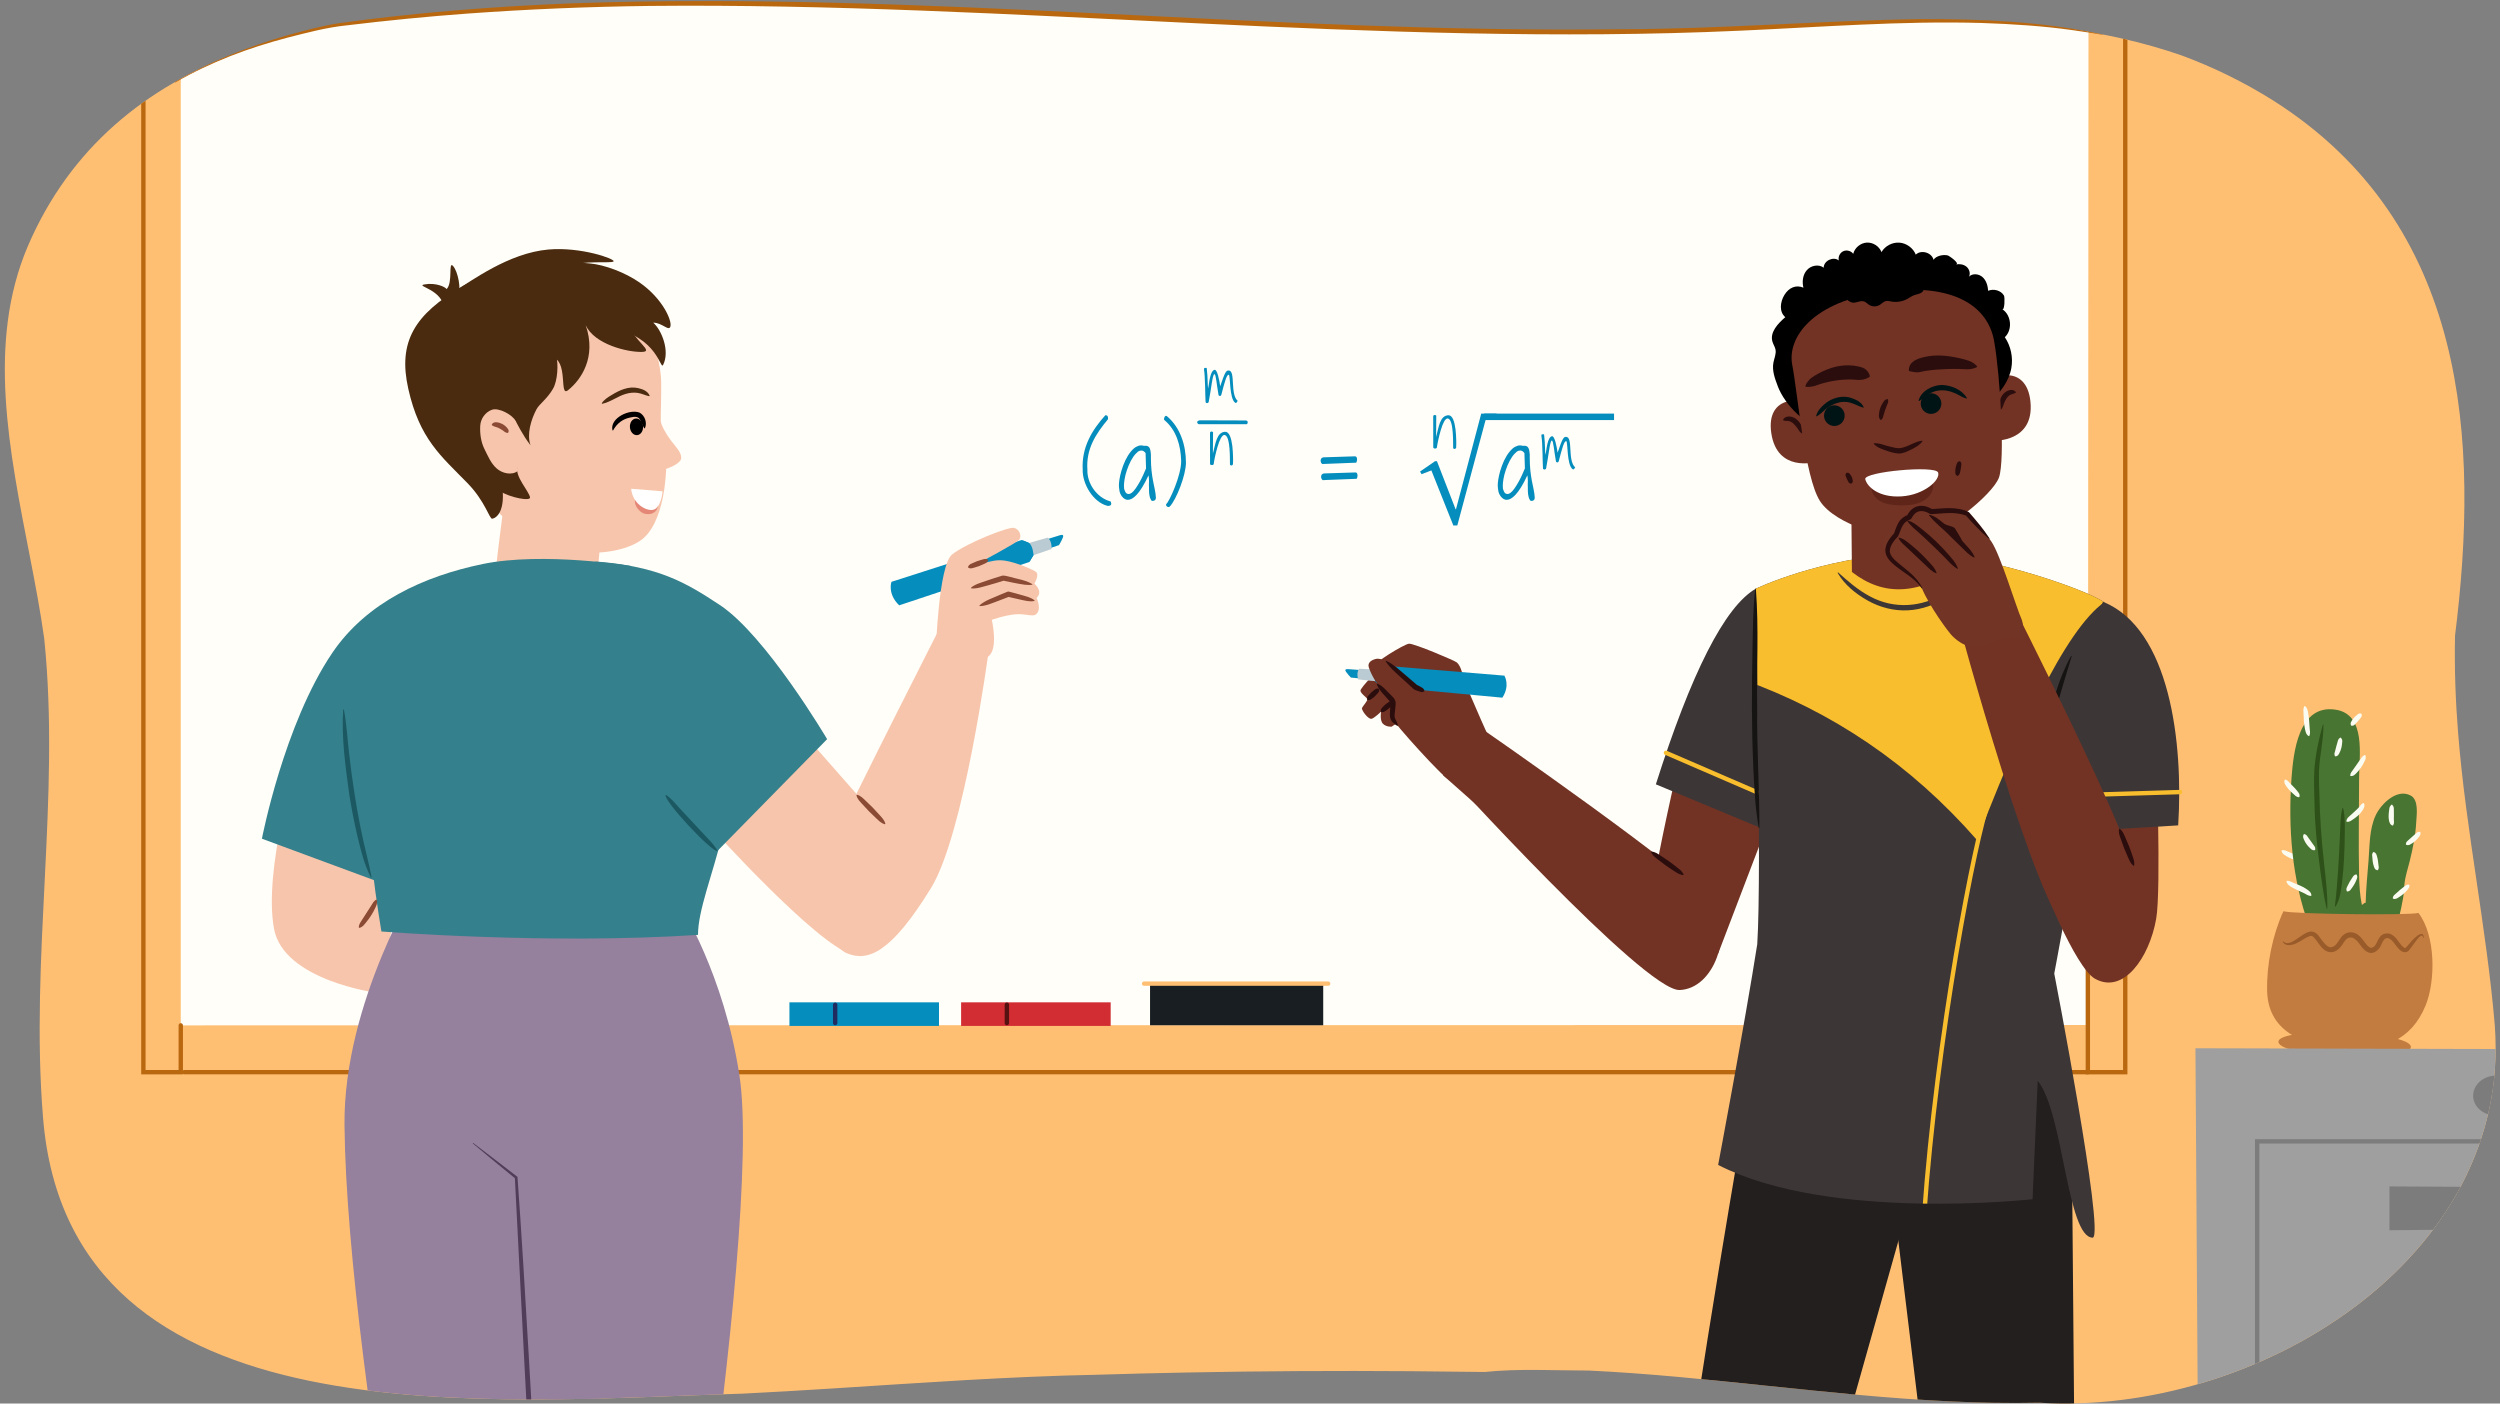 <?xml version="1.0" encoding="UTF-8"?><svg xmlns="http://www.w3.org/2000/svg" width="1140" height="640" xmlns:xlink="http://www.w3.org/1999/xlink" viewBox="0 0 1140 640"><rect x="0" y="0" width="1140" height="640" fill="#808080" stroke="none"/><defs><clipPath id="b"><path d="m718.36,14.49c20.18-.02,40.36-.32,60.53-.96,72.25-2.3,146.11-12.43,216,11.77,14.15,5.24,28.06,11.97,41.72,20.55,89,56.42,94,155.41,82.87,244.08-.3,14.96.24,29.82,1.44,44.63,3.57,44.44,12.95,88.42,16.7,132.97,8,106.91-109,178.18-207.72,172.1-13.89.3-27.68.02-41.42-.64-54.96-2.63-109.19-11.39-163.85-14.02-16,0-32-.99-47.6.65-11.33-.15-22.67-.28-34-.36-34-.25-68.01-.06-102.01.6-13.6.26-27.2.6-40.79,1.02-40.42.78-80.76,3.74-121.1,6.29-13.44.85-26.89,1.65-40.33,2.32-114.17,3.29-307.17,23.01-319.17-125.84-6-72.95,8-145.89.53-218.52-1.71-12.26-4.05-24.54-6.43-36.81-9.54-49.06-19.76-97.91-1.09-141.94,19.5-45.47,54.19-72.64,96.03-88.48,13.95-5.28,28.69-9.3,43.91-12.38C267.4-3.94,383.19,1.61,498.75,7.21c16.51.81,33.01,1.64,49.51,2.45,56.65,2.79,113.37,4.9,170.09,4.84Z" fill="none" stroke-width="0"/></clipPath><clipPath id="c"><path d="m800.54,268.5s2.9,128.52.77,162.04c-5.61,35.84-17.84,100.67-17.84,100.67,50.8,26.06,143.38,15.62,143.38,15.62l2.34-53.97c11.69,14.03,13.35,71.74,25.16,71.52,5.36-2-17.61-120.45-17.61-120.45,0,0,31.05-163.07,22.57-169.38-7.87-5.86-59.42-23.77-89.28-22.31-39.85,1.95-69.49,16.25-69.49,16.25Z" fill="#3d3636" stroke-width="0"/></clipPath><clipPath id="e"><path d="m1879.26,14.49c20.18-.02,40.36-.32,60.53-.96,72.25-2.3,146.11-12.43,216,11.77,14.15,5.24,28.06,11.97,41.72,20.55,89,56.42,94,155.41,82.87,244.08-.3,14.96.24,29.82,1.44,44.63,3.57,44.44,12.95,88.42,16.7,132.97,8,106.91-109,178.18-207.72,172.1-13.89.3-27.68.02-41.42-.64-54.96-2.63-109.19-11.39-163.85-14.02-16,0-32-.99-47.6.65-11.33-.15-22.67-.28-34-.36-34-.25-68.01-.06-102.01.6-13.6.26-27.2.6-40.79,1.02-40.42.78-80.76,3.74-121.1,6.29-13.44.85-26.89,1.65-40.33,2.32-114.17,3.29-307.17,23.01-319.17-125.84-6-72.95,8-145.89.53-218.52-1.71-12.26-4.05-24.54-6.43-36.81-9.54-49.06-19.76-97.91-1.09-141.94,19.5-45.47,54.19-72.64,96.03-88.48,13.95-5.28,28.69-9.3,43.91-12.38,114.84-15.46,230.63-9.92,346.19-4.32,16.51.81,33.01,1.64,49.51,2.45,56.65,2.79,113.37,4.9,170.09,4.84Z" fill="none" stroke-width="0"/></clipPath><clipPath id="g"><path d="m3454.43,565.57c-2.39,8.04-6.25,15.67-12.31,22.52-19.27,21.77-62.64,31.7-100.98,32.64-86.71,2.12-173.39,1.32-260.11,4.26-40.74,1.39-81.64,3.13-122.18,6.36-37.97,3.03-78.67,6.93-114.43-2.9-35.21-9.69-40.35-29.13-50.49-51.91-12.33-27.7.58-51.36,15.75-105.46,15.17-54.1,45.42-90.66-.8-257.88-23.78-73.45-46.68-92.53-5.62-155.08,40.63-61.89,137.67-64.26,218.64-49.52,69.82,12.71,156.31,23.64,257.19,28.35,157.08,7.32,160.84,140.84,162.63,207.36,1.94,72.26,9.68,183.72,13.78,255.79,1.15,19.8,5.29,44.07-1.07,65.48Z" fill="none" stroke-width="0"/></clipPath></defs><g id="a"><g clip-path="url(#b)"><path d="m-79.47,270.22c0,233.29-2.73,484.27,383.75,431.76,357.78-48.61,869.77,92.15,949.76-255.54C1369.86-57.02,897.2-104.35,505.74-141.66-28.96-192.62-79.47,36.94-79.47,270.22Z" fill="#ffbf73" stroke-width="0"/><polygon points="952.06 467.4 82.43 467.57 82.43 -138.47 952.44 -138.47 952.06 467.4" fill="#fffef8" stroke-width="0"/><rect x="524.42" y="448.39" width="78.97" height="19.14" fill="#191e23" stroke-width="0"/><line x1="521.72" y1="448.54" x2="605.62" y2="448.54" fill="none" stroke="#ffbf73" stroke-linecap="round" stroke-miterlimit="10" stroke-width="2"/><rect x="438.27" y="457.07" width="68.2" height="10.77" fill="#d12d32" stroke-width="0"/><line x1="459.13" y1="458.15" x2="459.13" y2="466.5" fill="none" stroke="#561111" stroke-linecap="round" stroke-miterlimit="10" stroke-width="2"/><rect x="359.98" y="457.07" width="68.2" height="10.77" fill="#058dbd" stroke-width="0"/><line x1="380.84" y1="458.18" x2="380.84" y2="466.5" fill="none" stroke="#202c60" stroke-linecap="round" stroke-miterlimit="10" stroke-width="2"/><line x1="84.05" y1="488.91" x2="952.06" y2="488.91" fill="none" stroke="#ba680f" stroke-linecap="round" stroke-miterlimit="10" stroke-width="2"/><polyline points="952.06 -99.48 969.11 -99.48 969.11 488.92 952.06 488.92 952.06 302.26" fill="none" stroke="#ba680f" stroke-linecap="round" stroke-miterlimit="10" stroke-width="2"/><polyline points="82.43 467.57 82.43 488.92 65.38 488.92 65.38 -99.48 82.43 -99.48" fill="none" stroke="#ba680f" stroke-linecap="round" stroke-miterlimit="10" stroke-width="2"/><path d="m1050.61,392.68c-1.24.56-2.03.09-2.95-.15-1.84-.52-3.64-1.23-5.29-2.27-.82-.52-1.76-1-1.98-2.32l.18-.23c1.28-.18,1.95.3,2.8.65,1.52.61,3.6,1.42,5.07,2.15.83.43,1.79.63,2.29,1.9l-.11.27h0Z" fill="#fafcf2" stroke-width="0"/><path d="m1078.74,411.68c.16-6.39.79-12.84,1.31-19.21.56-6.85.29-14.46,3.34-20.85,2.43-5.07,9.64-12.25,15.9-8.85,3.77,2.05,2.69,8.77,2.5,12.29-.32,5.94-1.51,11.68-2.91,17.44-.88,3.61-2.08,6.99-2.45,10.68-.22,2.16-.25,4.39-.65,6.52-.51,2.75-1.07,5.84-1.88,8.53-1.74,5.78-10.75,3.64-15.7,3.64-8.18,0-17.22-1-25.27.29-7.81-21.06-9.61-44.88-8-67.28.84-11.67,3.14-33.88,20.12-31.27,14.05,2.16,10.71,21.19,10.7,31.07-.02,14.82-.31,29.64-.01,44.46.09,4.64.38,9.08,1.29,13.52.72-.46,1.3-1.21,1.71-.98Z" fill="#497532" stroke-width="0"/><path d="m1038.98,475.15c.5,7.21,60.38,9.44,60.38,2.24s-60.88-9.44-60.38-2.24Z" fill="#c37c3f" stroke-width="0"/><path d="m1041.24,415.52c-4.95,10.71-7.75,24.48-7.43,36.45.52,19.54,18.27,25.16,35.11,26.14,17.55,1.03,30.51-3.38,37.16-19.62,4.55-11.1,4.69-31.84-3.27-42.2-3.72,1.18-57,.59-61.57-.77Z" fill="#c37c3f" stroke-width="0"/><path d="m1041.09,429.23c1.28,1.29,2.98.84,4.41.08,4.09-2.11,8.4-7.82,12.29-1.93,1.18,1.54,3.1,4.55,4.96,4.57,2.39-.11,3.39-2.68,4.73-4.45.84-1.25,2.52-2.36,4.19-2.36,1.64-.16,3.4.75,4.4,1.83,1.89,1.71,2.83,4.31,4.91,5.23,2.39,0,2.8-2.95,4.03-4.63,1.19-2.09,4.19-2.57,6.11-1.09,2.46,1.76,3.03,4.23,5.26,5.72.18.09.27.16.41.13,1.44-1.23,2.64-3.16,4.18-4.52.85-.75,1.76-1.67,2.98-1.91.27-.04.65,0,.9.24.44.49.38,1,.38,1.44l-.29.02c-.36-2.4-2.25.28-2.99,1.11-.9,1.16-2.21,3-3.09,4.22-.3.37-.62.81-1.32,1.15-3.51,1.06-5.35-4.5-7.62-5.83-2.98-1.9-3.56,2.26-4.91,4.09-1.03,1.35-2.72,2.55-4.54,2.14-3.75-1.09-4.5-5.64-7.76-6.88-2.53-.63-3.54,1.6-4.81,3.46-1.17,1.67-2.98,3.28-5.28,3.15-4.1-.39-5.37-4.98-8.02-7.2-.73-.65-2.36.21-3.8,1.06-2.2,1.27-4.77,3.19-7.59,2.91-1-.1-1.92-.75-2.34-1.56l.23-.18h0Z" fill="#9a5b2b" stroke-width="0"/><path d="m1053.79,408.55c-1.44-.08-2.07-.74-3.02-1.2-2.41-1.2-5.12-2.09-7.26-3.84-.42-.42-.78-.96-.89-1.66l.2-.22c1.19-.02,2.09.51,3.11.98,2.01.84,4.12,1.59,5.96,2.89,1.01.71,2.06,1.43,2.12,2.85,0,0-.21.2-.21.2h0Z" fill="#fafcf2" stroke-width="0"/><path d="m1070.16,406.39c-.5-1.13.02-1.7.3-2.38.31-.67.64-1.32,1-1.94.36-.62.76-1.22,1.16-1.81.4-.6.63-1.24,1.75-1.55l.27.11c.56,1.04.16,1.73-.12,2.43-.28.71-.6,1.39-.97,2.03-.37.64-.79,1.25-1.23,1.84-.46.58-.69,1.27-1.91,1.42l-.26-.14h0Z" fill="#fafcf2" stroke-width="0"/><path d="m1055.53,387.68c-1.23.18-1.65-.5-2.23-1-1.14-1.06-2.06-2.34-2.67-3.78-.3-.71-.72-1.45-.11-2.48l.28-.1c1.1.36,1.3.96,1.71,1.54.62.84,1.84,2.54,2.43,3.4.39.61.97,1,.8,2.21l-.21.21h0Z" fill="#fafcf2" stroke-width="0"/><path d="m1069.95,374.54c.08-1.4.99-1.92,1.67-2.59,1.16-1.08,2.99-2.63,4.02-3.78.61-.76,1.07-1.49,1.97-2,0,0,.29.06.29.06.64,1.14.09,2.26-.53,3.21-1.11,1.77-2.72,3.09-4.4,4.2-.83.53-1.46,1.21-2.82,1.11l-.2-.22h0Z" fill="#fafcf2" stroke-width="0"/><path d="m1048.31,363.55c-1.28-.11-1.65-.77-2.31-1.32-1.64-1.43-3.31-3.04-4.23-5.09-.14-.46-.18-.99.06-1.57l.27-.11c1.05.35,1.41.88,2.04,1.59,1.07,1.09,2.51,2.48,3.44,3.69.52.7,1.28,1.34.97,2.64l-.24.17h0Z" fill="#fafcf2" stroke-width="0"/><path d="m1071.69,353.66c.08-1.24.68-1.77,1.31-2.65.8-1.16,2.42-3.47,3.24-4.62.55-.79.91-1.59,2.11-2.11l.27.11c.46,1.28-.1,2.19-.53,3.08-.88,1.82-2.01,3.49-3.44,4.93-.71.69-1.36,1.61-2.78,1.49l-.18-.23h0Z" fill="#fafcf2" stroke-width="0"/><path d="m1064.7,344.75c-.44-1.13-.05-1.59.12-2.29l.51-2.02c.18-.68.38-1.36.58-2.06.21-.7.24-1.41,1.25-2.02l.29.04c.81.86.63,1.6.57,2.36-.11,1.55-.46,3.09-1.19,4.49-.38.68-.63,1.55-1.89,1.66l-.24-.16h0Z" fill="#fafcf2" stroke-width="0"/><path d="m1052.76,335.68c-1.3-.83-1.42-2.11-1.69-3.26-.25-1.17-.4-2.35-.49-3.5-.09-1.16-.11-2.3-.16-3.42-.05-1.14-.27-2.17.35-3.49l.28-.07c1.17.92,1.3,2.17,1.5,3.33.38,2.01.52,4.8.66,6.85.07,1.13.43,2.12-.17,3.48l-.28.09h0Z" fill="#fafcf2" stroke-width="0"/><path d="m1072.15,330.85c-.61-1-.1-1.53.19-2.09.32-.57.71-1.07,1.12-1.53.42-.45.88-.84,1.33-1.2.46-.37.77-.81,1.84-.68l.23.19c.33,1.05-.16,1.48-.52,1.97-.36.49-.73.95-1.11,1.37-.39.42-.78.8-1.16,1.18-.41.39-.53.86-1.67.92l-.26-.13h0Z" fill="#fafcf2" stroke-width="0"/><path d="m1091.09,409.56c.17-1.26.87-1.55,1.45-2.1.58-.53,1.16-1.06,1.76-1.57.6-.51,1.22-1,1.85-1.49.63-.49,1.15-1.09,2.36-1.03l.21.2c.09,1.22-.56,1.76-1.1,2.38-1.09,1.26-2.36,2.37-3.8,3.23-.73.41-1.36,1.04-2.58.62l-.15-.25h0Z" fill="#fafcf2" stroke-width="0"/><path d="m1084.08,396.83c-1.22-.24-1.35-1.12-1.61-1.81-.25-.72-.41-1.45-.51-2.16-.1-.71-.14-1.39-.19-2.05-.06-.68-.27-1.22.33-2.18l.27-.11c1.13.34,1.29,1.17,1.51,1.88.44,1.37.57,2.76.71,4.14.06.68.37,1.15-.23,2.18l-.26.13h0Z" fill="#fafcf2" stroke-width="0"/><path d="m1097.06,384.96c.12-1.21.75-1.43,1.25-1.93.75-.71,2.29-2.09,3.08-2.75.54-.46.93-1.02,2.08-1l.23.18c.26,1.14-.29,1.68-.75,2.28-.91,1.22-2.05,2.27-3.37,3.03-.67.36-1.25.93-2.39.43l-.15-.26h0Z" fill="#fafcf2" stroke-width="0"/><path d="m1091.03,376.46c-2.33-.59-1.86-5.39-1.57-7.2.13-.8.12-1.56,1.06-2.32h.29c.89.85.76,1.67.79,2.46.02.8.03,1.58.02,2.34-.02,1.13-.06,2.2.04,3.29-.02.37-.09.72-.37,1.29l-.26.14h0Z" fill="#fafcf2" stroke-width="0"/><path d="m1059.5,330.44c.07,7.14-1.76,14.04-2.02,20.93-.13,3.46.03,6.95.15,10.46.21,10.5.93,21.04,2.11,31.49.74,6.99,1.71,13.98,1.5,21.08l-.29.03c-1.6-6.9-2.43-13.87-3.33-20.86-1.12-8.73-2.05-17.56-2.19-26.4-.1-5.15-.41-10.74-.11-15.9.5-7.19,2.01-14.04,3.89-20.86l.29.04h0Z" fill="#2e5119" stroke-width="0"/><path d="m1068.45,368.44c.97,3.78.76,7.56.77,11.33-.05,7.57-.35,15.13-1.26,22.66-.5,3.75-.87,7.78-3,11.04,0,0-.27-.11-.27-.11,1.34-11.19,1.89-22.39,2.37-33.64.2-3.76.1-7.52,1.1-11.28h.29Z" fill="#2e5119" stroke-width="0"/><polygon points="1001.12 478 1004.62 1017.05 1271.05 1015.25 1265.41 478.67 1001.12 478" fill="#9f9f9f" stroke-width="0"/><polygon points="1089.59 541 1089.59 561 1187.54 559.98 1190.22 541.56 1089.59 541" fill="#7c7c7c" stroke-width="0"/><path d="m1127.75,499.65c0-4.99,4.61-9.1,10.33-9.18,5.74-.08,10.41,3.94,10.41,8.97s-4.67,9.14-10.41,9.18c-5.71.04-10.33-3.98-10.33-8.97Z" fill="#7c7c7c" stroke-width="0"/><rect x="1029.27" y="520.46" width="212.7" height="201.86" fill="none" stroke="#7c7c7c" stroke-miterlimit="10" stroke-width="2"/><path d="m809.79,365.91l-26.32,68.92s-28.04,18.44-32.87,5.61c-4.82-12.83,18.86-109.49,18.86-109.49l40.33,34.96Z" fill="#723324" stroke-width="0"/><path d="m861.82,534.33l46.54,383.76c14.49,2.2,28.04,2.72,39.79,0l-3.37-393.21-28.97-63.92-53.99,73.36Z" fill="#231f1f" stroke-width="0"/><path d="m800.76,268.38c-14.36,8.15-29.72,38.95-45.69,89.28l52.85,21.98s48.2-82.45-7.17-111.26Z" fill="#3d3636" stroke-width="0"/><path d="m793.03,523.53s-29,169.29-28.33,190.2c.67,20.91,39.79,190.87,39.79,190.87,14.07,1.54,27.38,1.42,39.79-.67-5.02-80.76-10.9-151.99-19.56-192.89l44.51-157.82-28.33-47.21-47.89,17.54Z" fill="#231f1f" stroke-width="0"/><line x1="759.68" y1="343.29" x2="805.69" y2="363.19" fill="none" stroke="#f9be2d" stroke-linecap="round" stroke-miterlimit="10" stroke-width="2"/><path d="m800.54,268.5s2.9,128.52.77,162.04c-5.61,35.84-17.84,100.67-17.84,100.67,50.8,26.06,143.38,15.62,143.38,15.62l2.34-53.97c11.69,14.03,13.35,71.74,25.16,71.52,5.36-2-17.61-120.45-17.61-120.45,0,0,31.05-163.07,22.57-169.38-7.87-5.86-59.42-23.77-89.28-22.31-39.85,1.95-69.49,16.25-69.49,16.25Z" fill="#3d3636"/><g clip-path="url(#c)"><path d="m794.77,309.91c40.47,14.49,76.33,38.34,106.79,73.21,26.98-70.34,48.35-107.58,64.05-111.45-47.6-39.9-108.48-32.98-174.19-9.07l3.35,47.31Z" fill="#f9be2d" stroke-width="0"/><path d="m877.43,553.91c5.68-80.64,23.09-171.94,29.75-189.85" fill="none" stroke="#f9be2d" stroke-miterlimit="10" stroke-width="2"/></g><path d="m844.18,228.04l.29,32.79c14.48,11.2,30.8,11.17,52.35-4.56l-1.85-26.5-50.79-1.74Z" fill="#723324" stroke-width="0"/><path d="m838.17,261.01c4.53,4.08,9.12,8.08,14.5,10.92,10.96,5.96,23.63,5.04,34.1-1.43,5.23-3.06,9.73-7.16,14.56-11.06l.22.2c-3.59,5.14-8.34,9.41-13.66,12.69-5.35,3.4-11.52,5.66-17.89,5.98-6.41.34-12.84-1.37-18.35-4.47-5.48-3.1-10.56-7.17-13.72-12.65l.24-.18h0Z" fill="#3d3636" stroke-width="0"/><path d="m936.55,367.39l-6.21,33.27s15.74,40.43,24.93,45.62c12.96,7.31,24.78-9.46,27.94-27.24,2.4-13.5,0-77.57,0-77.57l-46.66,25.93Z" fill="#723324" stroke-width="0"/><path d="m935.32,379.84l-4.99-48.22,28.66-57.21c30.57,12.4,36.66,64.34,34.26,101.97l-57.94,3.45Z" fill="#3d3636" stroke-width="0"/><line x1="994.08" y1="361.18" x2="933.63" y2="363.01" fill="none" stroke="#f9be2d" stroke-linecap="round" stroke-miterlimit="10" stroke-width="2"/><path d="m800.68,268.5c1.42,18.16.26,36.34.6,54.52-.21,18.19,1.06,36.26,1.01,54.46,0,0-.29.02-.29.02-1.63-8.99-2.07-18.1-2.48-27.19-.42-9.09-.59-18.19-.65-27.29-.01-9.1.08-18.19.27-27.28.21-9.09.18-18.17,1.24-27.25h.29Z" fill="#161313" stroke-width="0"/><path d="m931.98,378.55c-3.62-23.37.85-58.78,12.47-79.5,0,0,.27.11.27.11-3.86,12.98-8.21,25.59-9.84,39.07-.99,6.64-1.56,13.34-1.86,20.06-.33,6.73-.07,13.44-.74,20.23h-.29Z" fill="#161313" stroke-width="0"/><path d="m917.18,274.41c-10.39.57-16.74,3.32-24.5,7.83,0,0,36.53,135.83,51.28,142.63,14.75,6.8,30.99-11.25,29.15-27.53-1.84-16.28-55.93-122.94-55.93-122.94Z" fill="#723324" stroke-width="0"/><path d="m675.42,332.08c-8.87,5.02-12.57,11.44-17.39,18.68,0,0,91.95,101.34,107.9,100.69,15.95-.65,24.18-26.02,15.38-39.08-8.8-13.06-105.89-80.28-105.89-80.28Z" fill="#723324" stroke-width="0"/><path d="m907.03,176.11c-.56-4.67,17.16-11.05,18.87,7.23,1.71,18.28-16.38,17.59-16.38,17.59,0,0-1.93-20.15-2.49-24.82Z" fill="#723324" stroke-width="0"/><path d="m911.96,186.87c-.88-1.16-.5-2.24-.3-3.3.23-1.07.63-2.15,1.27-3.14,1.11-1.92,4.53-3.84,6.31-1.64.06.09.04.21-.05.27-.52.35-.97.43-1.47.64-2.17.35-3.19,2.57-3.99,4.49-.37.9-.41,1.85-1.5,2.72-.09.07-.21.05-.28-.03h0Z" fill="#2b0d0d" stroke-width="0"/><path d="m824.34,185.97c-.56-4.67-19.28-6.7-16.64,11.46,2.64,18.17,20.06,13.25,20.06,13.25,0,0-2.86-20.03-3.42-24.71Z" fill="#723324" stroke-width="0"/><path d="m810.66,176.08c-1.32-3.45-2.67-7.12-1.98-10.75.37-1.98,1.34-3.93.96-5.9-.24-1.27-1.03-2.38-1.4-3.62-1.28-4.28,2.47-8.27,5.86-11.18-2.89-2.44-2.37-6.95-.39-10.17,1.98-3.22,5.17-4.76,8.65-3.29-.69-2.75-.29-5.9,1.59-8.02s5.41-2.81,7.65-1.08c0-3.17,4.41-5.29,6.89-3.3-.4-1.65.5-3.51,2.04-4.22,1.54-.71,3.54-.18,4.54,1.19.69-2.77,3.31-4.94,6.16-5.12,2.85-.17,5.71,1.67,6.73,4.33,1.63-2.81,4.94-4.55,8.18-4.31,3.24.24,6.25,2.45,7.46,5.46,2.45-2.37,7.3-.95,8.09,2.36,1.23-1.86,4.44-2.49,6.48-1.99.66.16,5.71,3.72,3.76,4.11,1.65-.33,3.48-.05,4.78,1.03,1.3,1.08,1.9,3.02,1.17,4.54,1.59-1.64,4.51-1.31,6.2.24,1.69,1.55,2.36,3.93,2.52,6.21,2.48-1.07,5.87-.19,7.22,2.2.42.75.34,6.91-.81,6.18,4.17,2.64,4.8,9.41,1.19,12.78,2.75,4.07,3.84,9.24,2.97,14.08-1.11,6.16-5.19,11.43-9.96,15.49-9.81,8.35-22.67,12.44-35.48,13.74-12.81,1.3-25.73.01-38.55-1.28-9.48-.95-19.25-11.12-22.54-19.71Z" stroke-width="0"/><path d="m821.8,197.68c-1.26-.6-1.51-1.5-2.08-2.28-1.12-1.51-2.42-3.23-4.33-3.42-.43,0-.83-.04-1.29-.08-.26-.03-.55-.09-.89-.21-.1-.03-.15-.14-.12-.24.53-1.3,1.93-1.63,3.21-1.52,2.51.3,4.29,2.29,5.29,4.37.45.99,1.07,1.95.49,3.28-.05.11-.18.15-.28.09h0Z" fill="#2b0d0d" stroke-width="0"/><path d="m817.27,166.44c2.44,12.5,5.61,50.98,12.61,61.99,7,11.01,32,17.98,43.73,17.06,11.74-.93,35.07-19.82,37.92-27.74,2.85-7.92.61-46.51-2.22-62.29-2.83-15.77-18.35-26.72-50.53-22.41-32.18,4.31-43.95,20.88-41.51,33.38Z" fill="#723324" stroke-width="0"/><path d="m854.56,202.14c2.18-.18,3.94.63,5.82,1.13,2.82.65,5.14,1.72,7.88.65,2.84-.85,5.12-2.61,8.24-2.97.13-.02.23.14.15.25-1.25,1.79-3.04,2.69-4.82,3.63-1.87.93-3.92,2.04-6.09,1.99-2.25-.16-4.12-.81-6.02-1.48-1.87-.71-3.8-1.26-5.27-2.92-.09-.1-.02-.27.11-.27h0Z" fill="#2b0d0d" stroke-width="0"/><path d="m860.95,182.19c.32,1.23-.2,1.79-.48,2.54-.63,1.65-1.25,3.28-1.68,4.98-.13.71-.33,1.16-.97,1.76-.08.07-.2.07-.28,0-.91-.84-.81-1.8-.72-2.69.13-1.8.75-3.55,1.73-5.06.5-.73.85-1.61,2.17-1.73.11-.01.21.07.23.18h0Z" fill="#2b0d0d" stroke-width="0"/><path d="m852.34,172c-3.7,2.2-6.3.77-10.03,1.07-5.02.14-9.93,1.14-14.64,2.86-1.2.35-2.48.61-4.08.46-.21-.02-.37-.21-.35-.42.54-1.48,1.53-2.61,2.56-3.52,2.21-1.59,4.62-2.88,7.16-3.9,5.17-2.14,11.23-2.71,16.58-.85,1.3.64,2.57,1.68,3.1,3.74.06.24-.08.47-.3.56h0Z" fill="#2b0d0d" stroke-width="0"/><path d="m870.42,168.86c-.03-3.82,3.69-5.28,6.77-5.99,5.62-1.39,11.22-.72,16.72.55,2.79.67,5.44,1.21,7.54,3.48.15.15.14.4-.02.54-2.93,1.41-5.56.84-8.16.8-1.85-.03-3.87-.03-5.72.06-2.98.11-6.14.3-9.07.77-1.19.1-2.25.49-3.38.66-1.14.17-2.48-.05-4.36-.48-.19-.04-.32-.21-.33-.4h0Z" fill="#2b0d0d" stroke-width="0"/><path d="m849.63,185.89c-2.06-.59-3.64-1.62-5.63-2.19-4.88-1.49-9.6.94-13.07,4.27-.73.71-1.54,1.36-2.57,1.89-.11.06-.26-.06-.22-.18.59-2.19,2.07-3.89,3.75-5.31,3.34-3.02,8.46-4.41,12.77-2.73,2.1.76,4.22,1.86,5.19,4.04.06.13-.08.26-.21.21h0Z" fill="#001415" stroke-width="0"/><circle cx="836.46" cy="189.54" r="4.71" fill="#001415" stroke-width="0"/><path d="m874.89,182.7c1.03-4.43,6.34-7.06,10.6-7.17,4.43.2,9.08,2.09,11.43,5.96.07.11-.05.26-.17.23-1.13-.27-2.07-.72-2.95-1.24-5.33-3.13-11.2-3.74-16.1.6-.8.59-1.59,1.22-2.58,1.79-.11.07-.26-.04-.23-.16h0Z" fill="#001415" stroke-width="0"/><circle cx="880.55" cy="184.03" r="4.71" fill="#001415" stroke-width="0"/><path d="m844.17,137.85c1.83.72,3.91-1.01,5.79-.4.88.28,1.52,1.03,2.3,1.54,1.44.93,3.41.96,4.87.07.94-.57,1.7-1.49,2.76-1.75.84-.21,1.72.04,2.58.19,2.45.43,5.05,0,7.24-1.17,1.03-.56,1.98-1.28,3.08-1.7,1.16-.44,2.46-.54,3.48-1.25,1.02-.71,1.47-2.43.44-3.12-6.07-4.03-15.91-3.65-22.63-2.08-2.25.53-17.37,6.73-9.9,9.67Z" stroke-width="0"/><path d="m890.33,290.08c12.61,12.24,19.02-3.44,32.72,1.74.29-2.36-.67-8.19-1.14-9.25-2.72-6.17-9.66-29.51-13.86-35.65-3.23-4.73-8.42-10.01-13.2-13.17-2.94-1.94-6.81,1.17-10-.31-3.19-1.48-6.9-2.22-10.25-1.13-1.73.56-3.27,1.58-4.76,2.62-4.59,3.22-9.13,7.11-10.83,12.45-.22.7-.39,1.49-.08,2.16.21.47.63.8,1.02,1.13,6.17,5.08,11.34,11.22,16.39,17.47,3.34,8.13,12.16,20.17,13.97,21.93Z" fill="#723424" stroke-width="0"/><path d="m900.2,254.24c-2.33-1.04-3.83-2.86-5.53-4.48l-5.03-4.91c-3.23-3.5-7.02-6.07-10-9.87-.08-.11.02-.28.16-.25,2.49.56,4.36,2.15,6.2,3.64,1.86,1.5,3.61,3.11,5.32,4.75,1.68,1.68,3.33,3.37,4.91,5.14,1.56,1.77,3.3,3.38,4.19,5.78.05.13-.09.26-.21.2h0Z" fill="#2b0d0d" stroke-width="0"/><path d="m892.57,259.38c-2.44-1.4-4.05-3.46-5.91-5.32-1.85-1.86-3.7-3.72-5.61-5.52-1.88-1.83-3.81-3.6-5.75-5.37-1.95-1.76-4.03-3.33-5.6-5.63-.05-.07-.03-.17.04-.22,2.72.64,4.84,2.59,6.95,4.21,4.17,3.33,8.04,7.03,11.56,11.05,1.74,2.02,3.62,3.93,4.55,6.61.05.13-.11.26-.23.19h0Z" fill="#2b0d0d" stroke-width="0"/><path d="m865.95,245.18c2.16.42,3.6,1.81,5.15,3.02,3.09,2.46,5.93,5.2,8.57,8.12,1.32,1.46,2.73,2.83,3.4,4.89.03.09-.02.18-.1.2-2.05-.67-3.38-2.28-4.82-3.59-2.12-1.98-6.36-5.99-8.46-7.99-1.4-1.35-2.98-2.45-3.91-4.42-.06-.12.05-.26.18-.23h0Z" fill="#2b0d0d" stroke-width="0"/><path d="m894.67,248.44c-1.57-.59-2.15-1.81-2.97-2.87-.8-1.08-1.56-2.19-2.28-3.32l.57.47c-1.01-.4-2-.87-2.98-1.34-.98-.47-2.01-.83-2.69-2.07-.05-.09-.02-.21.08-.26,1.34-.46,2.37,0,3.41.34,1.17.5,2.75.62,3.65,1.55.73,1.13,1.42,2.28,2.08,3.45.64,1.19,1.51,2.22,1.39,3.89,0,.12-.13.2-.25.16h0Z" fill="#2b0d0d" stroke-width="0"/><path d="m906.98,245.67c-3.91-3.24-7.31-7-10.7-10.76l.41.28c-5.24-2.08-10.54-.97-16.1-.74-.22,0-.43-.05-.61-.16-3.49-2.14-6.55-1.59-8.33,2.07-.14.26-.36.44-.61.54-1.48.55-2.6,1.32-3.38,2.7-.9,1.42-1.32,3.43-2.22,5.03-1.71,1.7-3.38,3.95-3.66,6.15-.31,2.13,1.62,4.11,3.57,5.76,1.99,1.69,4.18,3.28,6.18,5.13,2,1.83,3.83,3.96,4.97,6.43.08.15-.16.3-.26.14-5.85-9.23-24.84-12.02-12.35-25.21,0,0-.28.43-.28.43.6-1.64,1.09-3.31,2.03-5.01.9-1.72,2.74-3.11,4.53-3.74,0,0-.62.55-.62.55,2.39-4.96,7.1-5.84,11.61-2.99,0,0-.61-.16-.61-.16,2.68-.02,5.45-.44,8.34-.42,2.91.06,6.38.44,8.95,1.87,3.32,3.82,6.63,7.67,9.37,11.94.09.13-.1.3-.22.19h0Z" fill="#2b0d0d" stroke-width="0"/><path d="m893.83,210.38c.8.79.52,1.28.5,1.84-.05.55-.11,1.09-.21,1.63-.33,1.17-.26,2.48-1.33,3.12-.08.07-.2.08-.29.03-.84-.43-.89-1.06-.88-1.81-.04-1.2.17-2.35.6-3.46.23-.53.22-1.14,1.33-1.43.11-.03.21,0,.28.08h0Z" fill="#2b0d0d" stroke-width="0"/><path d="m860.38,215.58c-2.96.9-6.04,2.64-6.83,5.51-.78,2.85,1.09,5.88,3.71,7.41,2.62,1.52,5.81,1.84,8.88,1.92,2.78.07,5.62-.03,8.26-.87,2.65-.84,5.12-2.51,6.36-4.9,1.24-2.39,1.02-5.54-.94-7.42-4.28-4.09-14.24-3.23-19.44-1.65Z" fill="#602519" stroke-width="0"/><path d="m850.56,218.51c-.79-3.4,31.99-6.41,33.21-3.06,1.22,3.36-6.33,10.25-16.71,10.9-10.38.66-15.71-4.45-16.5-7.85Z" fill="#fff" stroke-width="0"/><path d="m842.04,215.62c1.07-.24,1.23.28,1.57.63.32.37.59.78.8,1.23.21.45.33.95.41,1.45.06.49.23,1.05-.63,1.6-.09.05-.19.06-.27.03-.48-.17-.72-.34-.88-.5-.3-.51-.54-1.03-.81-1.56-.17-.36-.32-.73-.46-1.12-.13-.41-.47-.63.05-1.57.04-.09.13-.17.23-.19h0Z" fill="#2b0d0d" stroke-width="0"/><path d="m631.98,301.43c-.66,1.89-8.69,8.62-11.43,12.94-1,1.57,3.1,3.72,2.96,4.63s-2.05,2.98-2.44,3.84,2.96,5.58,4.56,4.87c1.61-.71,4.14-3.2,4.14-3.2,0,0-.69,3.95.83,5.5,1.52,1.55,3.95,1.36,3.95,1.36,0,0,3.15-2.09,4.67-2.8,1.52-.71,18.55-14.12,19.2-14.03s2.51-9.99.72-10.41-17.36-7.72-18.16-7.36c-.8.36-9,4.67-9,4.67Z" fill="#723324" stroke-width="0"/><path d="m668.6,319.77c-1.14-1.55-.12-13.6-4.19-17.63-.87-.86-19.74-8.81-21.92-8.61s-16.85,9.06-15.94,10.65,2.46,4.6,5.24,5.21c2.78.62,10.26-6.51,10.26-6.51,0,0,8.96,4.93,15.13,8.83,6.17,3.9,11.42,8.06,11.42,8.06Z" fill="#723324" stroke-width="0"/><path d="m665.2,304.08c3.91,10.76,17.14,39.77,17.14,39.77,0,0-18.92,12.5-21.58,11.68-2.65-.82-25.15-25.81-26.02-28.09-.86-2.28,29.08-27.12,30.45-23.36Z" fill="#723324" stroke-width="0"/><path d="m673.37,338.44c1.51,1.01,50.73,30.54,49.95,31.77s-20.38,23.42-20.86,22.82c-.49-.6-44.44-39.52-44.44-39.52l15.35-15.06Z" fill="#723324" stroke-width="0"/><path d="m621.09,305.58l-6.44-.46s-1.9-.23-.87,1.21c1.03,1.44,2.23,2.64,2.23,2.64,0,0,5.03.5,5.28.51.25,0-.2-3.89-.2-3.89Z" fill="#058dbd" stroke-width="0"/><path d="m627.08,310.6s-3.47-.26-7.73-.79c-1.03-3.13.43-4.86.43-4.86l7.95.4-.65,5.25Z" fill="#bbcbd3" stroke-width="0"/><path d="m627.73,305.35l2.7-1.86,55.55,4.6s2.8,4.34-.91,10.05l-55.71-5.21-2.28-2.33.65-5.25Z" fill="#058dbd" stroke-width="0"/><path d="m630.43,303.5s-2.16,2.73-1.07,9.44l-2.28-2.33s-.68-3.75.65-5.25c1.79-1.45,2.7-1.86,2.7-1.86Z" fill="#058dbd" stroke-width="0"/><path d="m635.13,303.13c-.92-.28-4.97-3.43-7.92-2.62-2.04.56-3.24,1.61-3.18,3.1.07,1.48,3.68,9.08,5,8.4s10.98-3.6,10.98-3.6l-4.89-5.28Z" fill="#723324" stroke-width="0"/><path d="m651.57,320.53c.28-.51-9.39-10.81-14.39-15.5-1.26-1.18-1.02-.94-1.31-1.12-1.44-.92-7.07-.52-8.42,1.98-1.35,2.49,4.03,17.18,7.31,21.57,3.27,4.39,15.06-3.7,16.81-6.92Z" fill="#723324" stroke-width="0"/><path d="m632.08,301.32c2.86,1.3,5.06,3.34,7.36,5.27,2.3,1.94,4.59,3.88,6.84,5.86l-.3-.19c.67.29,1.32.63,1.95,1.01.62.4,1.35.57,1.61,1.76.02.11-.03.22-.12.27-1.07.59-1.68.16-2.39-.05-.8-.28-1.65-.52-2.35-.99-2.25-1.99-4.46-4.03-6.66-6.07-2.2-2.05-4.5-3.98-6.14-6.66-.08-.12.06-.29.19-.22h0Z" fill="#2b0d0d" stroke-width="0"/><path d="m627.8,311.92c-.15-.13.31-.3.23-.19,2.7,1.04,4.46,3.59,6.53,5.52.81.78,1.7,1.75,1.83,2.95.1.55,0,1.15-.03,1.68-.12,1.36-.28,2.87-.43,4.22-.21,1.73,1.35,2.97,1.53,4.74.02.09-.04.17-.13.19-.98-.38-1.74-1.14-2.42-1.82-1.82-1.89-.9-5.11-.93-7.51,0-.29.09-.88.03-1.14-.08-.52-.31-.76-.7-1.19-1.84-2.29-4.27-4.27-5.38-7.05-.04-.11-.07-.24-.1-.35,0,0-.01-.02.01,0-.1.11.34-.06.23-.17-.01-.03-.02-.03-.02-.04.1.16-.15.32-.25.15h0Z" fill="#2b0d0d" stroke-width="0"/><path d="m628.87,314.26c.24,1.13-.3,1.42-.66,1.91-.38.47-.79.91-1.22,1.32-.44.41-.91.77-1.41,1.12-.52.35-.83.8-2.03.54-.08.02-.16-.03-.18-.11-.02-.08.03-.16.11-.18-.27-.85.18-1.3.64-1.83.76-.93,1.62-1.75,2.6-2.44.5-.33.83-.85,1.94-.54.1.03.18.11.2.21h0Z" fill="#2b0d0d" stroke-width="0"/><path d="m629.78,324.66s-.05.02-.13-.06c-.07-.11,0-.19,0-.2.01-.03,0-.02,0-.04-.06-.39-.02-.85.19-1.17.96-1.19,2.1-2.22,3.4-3.04.4-.26.77-.58,1.3-.57.2,0,.42.02.62.09,0,.01-.01.06,0,.08.04-.18.33-.12.29.07,0,.06-.04.12-.02.18v.1c.08.71-.34,1.25-.81,1.69-1.02,1.14-2.23,2.08-3.55,2.84-.14.06-.32.09-.51.1-.2,0-.43-.02-.63-.1-.06-.01.07-.08-.02-.21-.08-.08-.12-.05-.13-.05.19,0,.19.3,0,.29h0Z" fill="#2b0d0d" stroke-width="0"/><path d="m966.58,377.93c1.47,1.04,1.87,2.49,2.52,3.85.62,1.37,1.21,2.75,1.76,4.14.55,1.4,1.04,2.81,1.52,4.24.47,1.43,1.09,2.8.78,4.53-.02.12-.18.19-.27.11-1.4-1.06-1.88-2.48-2.51-3.85-.62-1.37-1.22-2.74-1.77-4.14-.55-1.4-1.06-2.81-1.53-4.23-.45-1.43-1.15-2.77-.77-4.53.02-.12.17-.18.27-.11h0Z" fill="#2b0d0d" stroke-width="0"/><path d="m753.06,388.34c1.79.07,2.93,1.07,4.21,1.85,1.27.81,2.51,1.64,3.74,2.51,1.22.87,2.41,1.79,3.58,2.72,1.17.94,2.44,1.75,3.13,3.37.05.11-.05.25-.17.24-1.75-.13-2.93-1.06-4.2-1.86-1.27-.81-2.52-1.63-3.74-2.51-1.22-.87-2.42-1.78-3.59-2.72-1.16-.96-2.47-1.7-3.12-3.38-.05-.11.05-.25.17-.24h0Z" fill="#2b0d0d" stroke-width="0"/><path d="m476.52,246.17l6.89-2.13s2.01-.73,1.25,1.1c-.75,1.83-1.76,3.44-1.76,3.44,0,0-5.35,1.81-5.62,1.89-.27.07-.77-4.29-.77-4.29Z" fill="#058dbd" stroke-width="0"/><path d="m471.26,253.15s3.71-1.16,8.22-2.81c.33-3.66-1.7-5.18-1.7-5.18l-8.55,2.44,2.03,5.55Z" fill="#bbcbd3" stroke-width="0"/><path d="m469.23,247.6l-3.41-1.34-59.32,19.06s-1.95,5.44,3.53,10.71l59.34-19.76,1.9-3.12-2.03-5.55Z" fill="#058dbd" stroke-width="0"/><path d="m465.82,246.26s3.05,2.43,3.55,10.01l1.9-3.12s-.2-4.26-2.03-5.55c-2.31-1.12-3.41-1.34-3.41-1.34Z" fill="#058dbd" stroke-width="0"/><path d="m135.21,346.53c0,1.66-15.18,49.84-10.27,76.92,4.28,23.61,46.72,29.25,46.72,29.25,0,0,9.62-31.72,17.66-92.58-4.9-6.99-54.11-13.59-54.11-13.59Z" fill="#f7c5ab" stroke-width="0"/><path d="m450.66,297.97s-10.99,82.35-26.1,106.94c-18.1,29.47-28.74,33.84-38.42,29.75-9.68-4.1-15.72-29.47-6.11-50.73,9.61-21.26,50.14-100.76,50.14-100.76l20.49,14.8Z" fill="#f7c5ab" stroke-width="0"/><path d="m274.11,241.96c.14.43-2.64,30.76-2.64,30.76,0,0,2.7,1.82,4.25,5.84,1.26,3.28,7.07,19.83-7.89,21.6-25.6,3.04-67.46-21.6-42.57-29.75,0-8.22,5.93-50.77,5.93-50.77l42.92,22.31Z" fill="#f7c5ab" stroke-width="0"/><path d="m270.15,139.72h.26" fill="none" stroke-width="0"/><path d="m294.75,149.64c4.19,6.12,6.65,18.3,6.74,24.28.11,7.58-.26,14.82-.16,18.12.05,1.63,2.28,5.8,4.67,8.89,2.5,3.22,4.59,5.28,4.65,7.8.07,2.87-6.9,5.06-6.9,5.06,0,0-.29,25.06-11.87,32.82-13.94,9.34-54.41,10.12-74.17-26.49-20.13-37.3-16.23-65.46-2.87-73.57,13.37-8.11,60.03-25.93,79.9,3.09Z" fill="#f7c5ab" stroke-width="0"/><path d="m300.47,228.96c.26-1.21-1.04-1.66-5.28-1.9-1.11-.06-5.02-2.85-5.62.59-.6,3.44,2.59,5.96,3.89,6.46,1.3.5,3.46.53,4.74-.41.97-.73,1.44-.88,2.28-4.73Z" fill="#e58777" stroke-width="0"/><path d="m287.82,222.87c.54,6.58,6.62,10.31,10.02,9.59,2.62-.55,4.03-5.02,4.3-8.42l-14.32-1.17Z" fill="#fff" stroke-width="0"/><path d="m293.77,195.31c-2.06-3.36-1.34-6.17-6.38-4.93-3.55.72-6.08,2.72-7.82,5.89,0,0-.29-.03-.29-.03-1.32-5.62,7.91-9.94,12.42-8.06,2.41,1.37,3.51,4.64,2.37,7.12,0,0-.29,0-.29,0h0Z" stroke-width="0"/><ellipse cx="290.25" cy="194.62" rx="3" ry="3.8" transform="translate(-12.76 20.52) rotate(-3.96)" stroke-width="0"/><path d="m225.84,189.72s1.59,20.37,3.13,31.67-2.29,14.82-4.55,15.14c-1.2.17-3.23-8.03-11.29-16.27-12-12.29-21.82-20.06-26.96-43-4.76-21.27,2.68-33.91,24.89-46.74,24.28-14.03,46.29-11.44,58.01-10.38,6.46.58,15.96,4.03,22.69,8.76,10.43,7.33,14.6,17.11,13.98,19.83s-3.71-1.63-7.86-1.59c3.85,3.37,7.69,12.95,4.5,19.25-1.3,2.57-2.26-12.69-23.32-16.82-1.5-.29-31.23-12.54-43.33,2.86-12.11,15.39-9.89,37.29-9.89,37.29Z" fill="#4a2b0f" stroke-width="0"/><path d="m208.81,135.75c1.72-3.89-.01-12.06-2.25-14.49-2.24-2.44.07,7.66-2.92,10.58-.45-.97-4.97-3.09-10.13-2.14-4.42.82,8.98,2.15,9.09,11.82" fill="#4a2b0f" stroke-width="0"/><path d="m296.04,180.68c-1.98-.42-3.47-1.29-5.4-1.54-1.78-.23-3.58-.03-5.32.49-3.72,1.06-6.84,3.7-10.78,4.51,0,0-.16-.25-.16-.25,1.22-1.79,2.94-2.84,4.68-3.85,3.46-2.14,7.74-4.08,11.98-3.05,2.09.48,4.35,1.33,5.22,3.49,0,0-.21.21-.21.21h0Z" fill="#4a2b0f" stroke-width="0"/><path d="m253.67,162.23c1,3.98.62,11.34-1.48,15.01-2.71,4.74-6.25,6.92-7.58,9.45-2.49,4.73-4.47,11.39-2.69,16.34-3.43-4.27-6.72-10.98-6.72-10.98l-25.55-2.61s25.09-48.63,26.69-49.07,35.69.48,36.1,1.04c.42.56-16.16,15.19-16.16,15.19l-2.62,5.62Z" fill="#4a2b0f" stroke-width="0"/><path d="m235.89,213.04c-.97,4.37,5.07,10.61,5.81,13.7.49,2.02-9.16.22-13.98-2.91-2.86-1.85-12.4-11.51-13.12-14.74" fill="#4a2b0f" stroke-width="0"/><path d="m235.19,192.06c-1.35-2.85-7.72-6.3-10.83-5.22-3.11,1.08-5.22,4.19-5.38,7.33-.19,3.59.33,7.44,1.96,10.66,1.55,3.07,2.87,6.37,5.45,8.71,2.58,2.34,6.94,3.37,9.76,1.22" fill="#f7c5ab" stroke-width="0"/><path d="m231.47,197.43c-.61-.1-.91-.21-1.19-.39-.71-.61-1.53-1.14-2.36-1.58-1.17-.78-2.44-.72-3.58-1.53,0,0-.11-.27-.11-.27.78-1.87,3.49-.97,4.83-.33,1.09.6,2.06,1.45,2.71,2.52.18.39.26.9-.02,1.45l-.27.12h0Z" fill="#8a4a34" stroke-width="0"/><path d="m257.5,121.52c8.79-3.05,21.52-1.25,22.3-2.34.78-1.1-14.93-6.68-29.62-5.41-18.47,1.59-35.45,14.71-41.86,18.25l33.43-5.14,15.75-5.36Z" fill="#4a2b0f" stroke-width="0"/><path d="m286.42,147.38c2.43,8.11,12.32,12.99,6.25,13.1-6.67.13-21.55-3.46-25.58-12.15,5.03,14.57-2.16,24.95-8.12,29.64-4.18,3.29.51-13.96-7.62-15.23-9.02-1.41-11.71-13.39-10.75-15.06.81-1.43,2.66-1.96,4.34-2.22,4.22-.63,29.22-3,33.25-1.72,1,.32,2.01.71,2.78,1.4" fill="#4a2b0f" stroke-width="0"/><path d="m191.65,400.77s-35.15,56.02-34.56,112.46c1.19,115.01,51.42,364.37,52.27,350.79,0,0,21.06,6.96,45.73.73.63-5.79,34.44-405.66,34.44-405.66l-6.25-56.93-91.64-1.39Z" fill="#95809e" stroke-width="0"/><path d="m310.36,413.27s19.75,30.75,26.83,77.15c11.03,72.33-38.98,366.77-41.45,370.56-16.08,3.79-40.27-.69-40.27-.69l-11.07-447.02h65.95Z" fill="#95809e" stroke-width="0"/><path d="m253.75,862.53c-7.79-104.91-13.63-220.47-18.98-325.53,0,0,.23.44.23.44-3.26-2.65-6.5-5.31-9.73-7.99l-9.69-8.04.18-.23,10.02,7.63c3.34,2.54,6.67,5.1,9.98,7.68l.21.16.02.28c3.41,47.01,6.94,115,9.84,162.74,2.12,47.57,7.56,116.36,7.92,162.85h0Z" fill="#513c59" stroke-width="0"/><path d="m324.64,377.84s47.45,52.53,63.55,57.27c16.1,4.74,21.34-51.52,21.34-51.52l-40.94-46.53-43.95,40.78Z" fill="#f7c5ab" stroke-width="0"/><path d="m327.95,320c16.86,41.82-9.66,83.89-9.66,106.3-68.68,4.54-144.37-1.55-144.37-1.55,0,0-8.94-51.43-6.98-84.06,1.96-32.63,35.24-69.83,35.24-69.83l100.17,3.92,25.59,45.22Z" fill="#34808c" stroke-width="0"/><path d="m272.45,256.1c28.05,2.33,40.09,9.42,55.76,19.76,21.09,13.92,48.96,61.2,48.96,61.2l-50.06,51-49.45-13.7s-23.25-119.76-5.2-118.26Z" fill="#34808c" stroke-width="0"/><path d="m303.62,362.41c2.56,1.68,4.27,3.98,6.24,6.1l5.9,6.34,5.92,6.34c1.98,2.12,4.07,4.1,5.53,6.76-1.9,1.54-25.52-23.65-23.58-25.54h0Z" fill="#1c5861" stroke-width="0"/><path d="m287.82,258.12l-72.58,86.84-29.97,61.84-65.84-24.35s10.08-52.24,32.12-84.77c15.61-23.05,41.77-34.94,68.56-40.48,27.66-5.71,67.72.91,67.72.91Z" fill="#34808c" stroke-width="0"/><path d="m163.61,422.92c.02-1.59.88-2.47,1.53-3.54.99-1.57,3-4.7,4.01-6.24.7-1.13,1.18-2.17,2.4-2.95,0,0,.28.1.28.1.42,1.53-.25,2.73-.79,3.89-1.1,2.34-2.5,4.49-4.14,6.48-.83.97-1.49,2.1-3.06,2.46l-.23-.19h0Z" fill="#8a4a34" stroke-width="0"/><path d="m169.16,400.16c-3.07-5.84-4.55-12.25-6.1-18.56-1.52-6.34-2.72-12.74-3.77-19.17-1.74-12.88-3.65-25.88-2.79-38.9,0,0,.29-.01.29-.01,1.27,6.41,1.57,12.86,2.32,19.31.7,6.36,1.57,12.93,2.56,19.23,1.5,9.58,3.34,19.1,5.7,28.5.75,3.14,1.46,6.29,2.07,9.5l-.28.1h0Z" fill="#1c5861" stroke-width="0"/><path d="m390.75,362.4c1.79.42,2.76,1.63,3.92,2.67,1.14,1.05,2.25,2.12,3.33,3.23,1.08,1.11,2.12,2.25,3.15,3.41,1.02,1.16,2.16,2.22,2.58,3.96l-.21.2c-1.74-.47-2.77-1.62-3.91-2.67-1.14-1.05-2.26-2.12-3.34-3.22-1.08-1.1-2.13-2.24-3.16-3.4-1.01-1.18-2.2-2.17-2.57-3.96l.21-.2h0Z" fill="#8a4a34" stroke-width="0"/><path d="m426.74,296.88s1.23-39.04,7.38-44.01c6.15-4.97,25.85-12.88,28.36-12.15,2.51.73,3.55,3.8,2.24,5.4-1.31,1.59-18.67,10.76-18.67,10.76,4.29.06,6.92-1.99,12.01-1.26,5.67.82,13.63,4.46,14.43,5.23,1.5,1.45-.79,5.29-.79,5.29,2.54,2.46,2.92,4.65.98,6.54,0,0,2.64,5.31-.4,7.56-1.41,1.04-4.77-.47-9.09-.13-5.01.39-10.93,2.53-10.93,2.53,0,0,3.13,13.21-1.57,16.68-4.7,3.47-4.82,3.8-4.82,3.8l-19.13-6.22Z" fill="#f7c5ab" stroke-width="0"/><path d="m471.69,274.06c-2.21.42-4.17-.17-6.17-.58-2-.41-3.99-.88-5.98-1.36l.74-.05c-2.2.88-4.41,1.73-6.63,2.53-2.23.79-4.38,1.79-6.94,1.78l-.11-.27c2.79-2.51,6.24-3.38,9.5-4.92,1.1-.45,2.19-.92,3.3-1.36.24-.09.49-.1.72-.04,1.98.51,3.96,1.03,5.92,1.61,1.96.58,3.97.97,5.73,2.38l-.07.28h0Z" fill="#8a4a34" stroke-width="0"/><path d="m442.75,268.01c1.79-1.62,4.9-2.4,7.09-3.2,2.43-.83,4.88-1.63,7.35-2.36,2,.02,5.05,1.16,7.17,1.57,2.22.54,4.41,1.1,6.4,2.34,0,0-.06.29-.06.29-1.19.15-2.33.09-3.45-.02-3.35-.46-6.64-1.22-9.95-1.89,0,0,.61-.03.61-.03-2.44.8-4.91,1.52-7.39,2.21-2.26.58-5.25,1.69-7.66,1.37,0,0-.09-.28-.09-.28h0Z" fill="#8a4a34" stroke-width="0"/><path d="m441.42,258.56c.42-1.21,1.23-1.34,1.96-1.72.73-.36,1.48-.68,2.24-.96.76-.28,1.54-.51,2.33-.72.79-.21,1.53-.55,2.6.03l.1.28c-.45,1.14-1.23,1.35-1.96,1.71-.73.35-1.48.69-2.24.97-.76.28-1.54.52-2.33.73-.8.18-1.5.61-2.61-.04l-.1-.28h0Z" fill="#8a4a34" stroke-width="0"/></g><path d="m79.84,37.34c15.92-9.38,33.31-16.02,51.01-21.2,7.79-2.11,15.62-4.3,23.6-5.55,35.29-4.9,71.24-7.69,106.84-9.09,159.09-5.61,317.73,13.8,476.79,11.83,46.11-.02,92.07-3.96,138.17-4.63,27.65-.07,55.82,1.14,82.74,7.05-.01.08-.09.13-.17.12-4.54-.77-9.1-1.48-13.66-2.11-13.68-1.93-27.48-2.8-41.28-3.27-36.86-1.07-73.65,1.89-110.47,3.51C627.43,21.56,461.81,1.04,295.9,2.71c-27.24.33-55.68,1.51-82.81,3.49-17.8,1.29-37.26,3.21-54.98,5.37-9.12.91-18.11,3.34-26.98,5.59-8.89,2.36-17.7,5.1-26.26,8.48-8.55,3.41-16.93,7.3-24.87,11.95-.15.1-.32-.16-.15-.25h0Z" fill="#ba680f" stroke-width="0"/><path d="m504.04,189.34c1.13,0,1.26.63,1.22,1.81-5.58,6.72-10.08,13.56-9.41,23.05-.21,5.96,3.99,12.68,10.62,14.49.34.8.71,2.18-1.55,1.97-6.55-1.76-11.42-10.08-11.21-16.54-.55-10.16,4.28-18.06,10.33-24.78Z" fill="#058dbd" stroke-width="0"/><path d="m523.95,222.9c-.04-.8-.04-1.43-.04-1.97,0-1.01.04-1.6.04-1.76,0-.92-.08-1.72-.25-2.39-3.95,8.65-7.22,11.13-9.32,11.13-.13,0-1.09.13-2.18-.88-1.09-.97-1.76-2.52-1.81-3.82-.08-.55-.17-1.18-.17-1.85,0-1.22.21-3.44,1.13-6.63.46-1.6,1.05-3.15,1.76-4.7,1.43-3.02,3.36-5.42,5.04-6.3.8-.42,1.55-.63,2.18-.63.46,0,.88.08,1.34.21.21,0,.38-.04.59-.04.63,0,1.26.08,1.76.71s.67,1.68.8,3.36v1.68c0,3.99.42,7.39.97,10.29s1.18,5.08,1.3,7.6c0,1.43-1.22,1.51-1.39,1.51-.34,0-.84-.13-.88-.59-.8-1.18-.88-3.36-.88-4.91Zm-1.55-16.29c-.59-.76-1.22-1.18-1.89-1.18-.08,0-.38.04-.8.13-.46.08-1.05.55-1.81,1.34-.8.84-1.51,1.93-2.23,3.23-1.39,2.69-2.48,5.92-2.86,8.4-.21,1.22-.29,2.23-.29,3.02,0,.46.04.92.08,1.34.38,1.26.8,1.97,1.18,2.14s.67.25.88.25c.76,0,1.81-.59,3.15-2.48.67-.97,1.3-1.97,1.93-3.11,1.22-2.18,2.23-4.58,2.86-6.09l-.21-7.01Z" fill="#058dbd" stroke-width="0"/><path d="m530.88,191.49c-.34-.59.34-2.31,1.18-1.76,6.13,5.12,8.73,13.27,8.73,21.21,0,5.75-4.37,16.88-7.39,20.07-.8.67-2.1-.46-1.55-1.22,1.3-.97,6.93-13.14,6.76-19.78-.21-6.72-2.1-13.9-7.73-18.52Z" fill="#058dbd" stroke-width="0"/><path d="m547.13,193.42c-.92.34-2.21-1.44,0-1.76l20.94.07c1.08,0,1.08,1.2.5,1.69h-21.44Z" fill="#058dbd" stroke-width="0"/><path d="m603.43,211.56c-.92.59-2.23-2.48,0-3.02l14.49-.46c1.09,0,1.09,2.06.5,2.9l-14.99.59Zm.21,7.35c-.92.59-2.23-2.48,0-3.02l14.49-.46c1.09,0,1.09,2.06.5,2.9l-14.99.59Z" fill="#058dbd" stroke-width="0"/><path d="m682.42,188.58v2.92h-4.99l-12.9,48.12h-1.81l-10.02-25.11-4.47,1.72-.69-1.2,6.84-4.73h.86l8.51,21.93h.17l11.52-43.64h6.97Z" fill="#058dbd" stroke-width="0"/><path d="m696.7,222.9c-.04-.8-.04-1.43-.04-1.97,0-1.01.04-1.6.04-1.76,0-.92-.08-1.72-.25-2.39-3.95,8.65-7.22,11.13-9.32,11.13-.13,0-1.09.13-2.18-.88-1.09-.97-1.76-2.52-1.81-3.82-.08-.55-.17-1.18-.17-1.85,0-1.22.21-3.44,1.13-6.63.46-1.6,1.05-3.15,1.76-4.7,1.43-3.02,3.36-5.42,5.04-6.3.8-.42,1.55-.63,2.18-.63.46,0,.88.08,1.34.21.21,0,.38-.04.59-.04.63,0,1.26.08,1.76.71s.67,1.68.8,3.36v1.68c0,3.99.42,7.39.97,10.29s1.18,5.08,1.3,7.6c0,1.43-1.22,1.51-1.39,1.51-.34,0-.84-.13-.88-.59-.8-1.18-.88-3.36-.88-4.91Zm-1.55-16.29c-.59-.76-1.22-1.18-1.89-1.18-.08,0-.38.04-.8.13-.46.08-1.05.55-1.81,1.34-.8.84-1.51,1.93-2.23,3.23-1.39,2.69-2.48,5.92-2.86,8.4-.21,1.22-.29,2.23-.29,3.02,0,.46.04.92.08,1.34.38,1.26.8,1.97,1.18,2.14s.67.25.88.25c.76,0,1.81-.59,3.15-2.48.67-.97,1.3-1.97,1.93-3.11,1.22-2.18,2.23-4.58,2.86-6.09l-.21-7.01Z" fill="#058dbd" stroke-width="0"/><path d="m702.85,198.76c0-.42.1-.64.27-.68.2-.03.34-.05.49-.05s.32.02.49.05c.59,4.89.32,7.95.66,9.35.78-6.09,1.66-8.32,2.96-8.52h.05c.56,0,1.08,1.05,1.52,2.59.44,1.54.78,3.45.98,4.94,1.1-3.3,1.79-5.12,2.35-6.12.56-.98.95-1.1,1.47-1.1h.1c3.23.12.51,10.74,4.09,13.9-.29.59-.64.93-.88.93-.07,0-.17-.02-.24-.07-2.79-1.84-2.15-12.73-2.96-12.83h-.05c-.93,0-1.76,3.04-3.35,9.13-.32.86-.95.66-1.27.2-.91-4.97-1.15-9.45-1.86-9.59h-.05c-.39,0-.78,1.59-1.17,4.09-.42,2.52-.86,5.75-1.44,8.71-.27.54-1.13.59-1.4,0-.2-1.98-.15-11.87-.73-14.93Z" fill="#058dbd" stroke-width="0"/><path d="m653.54,189.81c.05-.54.63-.59.71-.59.22,0,.49.1.68.32l-.07,9.77c1.22-4.66,1.71-9.64,5.47-9.96h.17c.88,0,1.59.68,2.12,1.88s.88,2.88,1.1,4.61c.2,1.76.29,3.64.32,4.88,0,.63.02,1.15.02,1.56,0,.44-.02,1.34-.05,1.86-.22.56-.66.59-.78.59-.22,0-.42-.15-.59-.39-.1-1.81.37-13.04-2.44-13.53h-.15c-1.05,0-2.2,2.34-3.1,5.47-.9,3.05-1.59,6.45-1.73,7.81-.17.46-.83.46-.83.46-.29,0-.66-.1-.83-.46l-.02-14.28Z" fill="#058dbd" stroke-width="0"/><path d="m551.76,197.35c.05-.54.63-.59.71-.59.22,0,.49.1.68.32l-.07,9.77c1.22-4.66,1.71-9.64,5.47-9.96h.17c.88,0,1.59.68,2.12,1.88s.88,2.88,1.1,4.61c.2,1.76.29,3.64.32,4.88,0,.63.02,1.15.02,1.56,0,.44-.02,1.34-.05,1.86-.22.56-.66.59-.78.59-.22,0-.42-.15-.59-.39-.1-1.81.37-13.04-2.44-13.53h-.15c-1.05,0-2.2,2.34-3.1,5.47-.9,3.05-1.59,6.45-1.73,7.81-.17.46-.83.46-.83.46-.29,0-.66-.1-.83-.46l-.02-14.28Z" fill="#058dbd" stroke-width="0"/><path d="m549.01,168.48c0-.42.1-.63.27-.68.2-.02.34-.05.49-.05s.32.02.49.05c.59,4.88.32,7.93.66,9.33.78-6.08,1.66-8.3,2.95-8.5h.05c.56,0,1.07,1.05,1.51,2.59s.78,3.44.98,4.93c1.1-3.3,1.78-5.1,2.34-6.1.56-.98.95-1.1,1.46-1.1h.1c3.22.12.51,10.72,4.08,13.87-.29.59-.63.93-.88.93-.07,0-.17-.02-.24-.07-2.78-1.83-2.15-12.7-2.95-12.79h-.05c-.93,0-1.76,3.03-3.34,9.11-.32.85-.95.66-1.27.2-.9-4.96-1.15-9.42-1.86-9.57h-.05c-.39,0-.78,1.59-1.17,4.08-.42,2.51-.85,5.74-1.44,8.69-.27.54-1.12.59-1.39,0-.2-1.98-.15-11.84-.73-14.89Z" fill="#058dbd" stroke-width="0"/><line x1="678.3" y1="190.07" x2="734.53" y2="190.07" fill="none" stroke="#058dbd" stroke-linecap="square" stroke-linejoin="round" stroke-width="2.96"/></g><g id="d"><g clip-path="url(#e)"><path d="m1081.43,270.22c0,233.29-2.73,484.27,383.75,431.76,357.78-48.61,869.77,92.15,949.76-255.54,115.82-503.46-356.83-550.79-748.3-588.1-534.7-50.96-585.21,178.6-585.21,411.88Z" fill="#9accdb" stroke-width="0"/></g></g><g id="f"><g clip-path="url(#g)"><path d="m3419.45,364.64c11.05-21.43-2.22-71.83-7.4-78.18-5.18-6.34-17.81-39.96-10.78-50.03,6.36-9.1-8.14-32.38-14.27-37.75-6.13-5.37-4.62-17.57-8.88-25.82-4.26-8.24-27.07-10.19-27.07-10.19,0,0-10.61,6.94-28.37,7.61-17.76.67-18.15-9.59-23.3-15-5.15-5.41-12.62-20.07-18.71-24.51-6.1-4.44-16-5-17.87-2.13-1.87,2.87-16.25,14.62-27.14,14.1-10.89-.52-22.8-28.09-24.92-31.75-2.11-3.66-17.59-20.82-17.59-20.82,0,0-15.47-17.16-19.1-8.62s-6.63,7.72-11.77,28.46c-5.15,20.74-23.96,17.68-23.96,17.68-13.32.5-24.17,42.51-37.49,43.02-13.32.5,1.34-8.69-26.41-37.06-27.75-28.37-12.09-37.07-26.05-53.35-13.96-16.28-27.69-57.74-27.69-57.74,0,0-10.01-44.62-34.17-56.31-24.16-11.7-40.46,109.45-53.15,126.74-12.69,17.29-3.65,21.15-16.18,42.64-5.24,8.98-9.62,19.37-12.98,28.46-1.31-.85-2.6-1.71-3.83-2.61-27.44-19.98-14.11-20.48-32.35-32.4-18.24-11.92-21.73,13.43-25.54,30.39-3.81,16.96-45.2-19.31-45.2-19.31,0,0-38.7-82.6-61.06-85.96-22.36-3.36-17.29,13.26-33.15,64.3-15.86,51.03-8.41,12.93-11.42,50.87-3.01,37.94-56.14,44.15-56.14,44.15,0,0-30.77,9.57-53.13,6.21-22.36-3.36-15.7-62.45-69.46-73.03-53.76-10.58-30.93,5.37-57.73,2.18l-14.95-34.88c-2.31-5.38-8.94-7.81-14.47-5.23-5.98,2.79-14.51,6.12-25.14,8.55-22.04,5.03-11.26-62.62-37.9-61.61-18.29.69-28.14,58.5-40.78,104.52-14.55-12.37-33.67-26.87-42.22-25.73-8.12,1.08-13.33,7.99-19.09,14.09-20.99-3.72-42.74-6.32-63.65-6.77-8-.17-14.59-.17-20.23-.02-5.36-1.61-9.35-2.75-11.01-3-7.45-1.12-21.83-28.6-39.38-22.33-17.55,6.27-28.87,20.7-28.87,20.7,0,0-12.79-24.73-33.89-33.74-21.09-9.01-32.14,12.42-43.08-2.58-10.94-15-20.67-37.05-31.51-49.25-10.84-12.2-23,19.08-42.03,25.4-6.55,2.17-10.9,6.43-14.46,11.26-3.29-11.48-8.43-21.03-17.05-21.28-20.78-.62-67.14,27.75-67.14,27.75,0,0-25.32-42.48-34.15-40.74-8.83,1.74-29.13,52.94-34.89,57.36-5.76,4.42-29.82-4.48-29.82-4.48,0,0-10.04-30.44-21.94-31.39-9.23-.74-38.7,29.65-55.54,44.77-3-.09-6.14-.18-9.48-.28-62.33-1.85-53.77-10.58-98.81-25.69-41.88-14.05-63.35,3.82-123.38,5.18-8.79-5.35-17.07-11.65-19.41-18-6.61-17.96-28.55-10.13-37.75-18.19-9.2-8.06-5.97-40.4-28.18-39.56-22.2.84-35.53,40.57-38.75,33.69-3.22-6.88-3.81-22.27-20.72-38.45-16.92-16.17-16.49-4.98-21.15-10.41-4.65-5.43-9.73-22.05-19.14-35.7-9.41-13.65-20.93-4.81-29.6,1.12-8.67,5.93-24.11,28.93-24.11,28.93,0,0-4.81-9.63-19.77-13.26-6.9-1.68-22.36,3.22-37.03,8.99-28.01-13.96-62.52-30.61-79.64-36.81-31.56-11.42-44.72-6.72-58.05-6.21-13.32.5-14.11-20.48-27.6-24.18-13.48-3.69-61.06,31.73-61.06,31.73l18.63,493.38,2483.31-78.03c8.93-.28-4.8-6.23-.88-13.83Z" fill="#074936" stroke-width="0"/></g></g></svg>